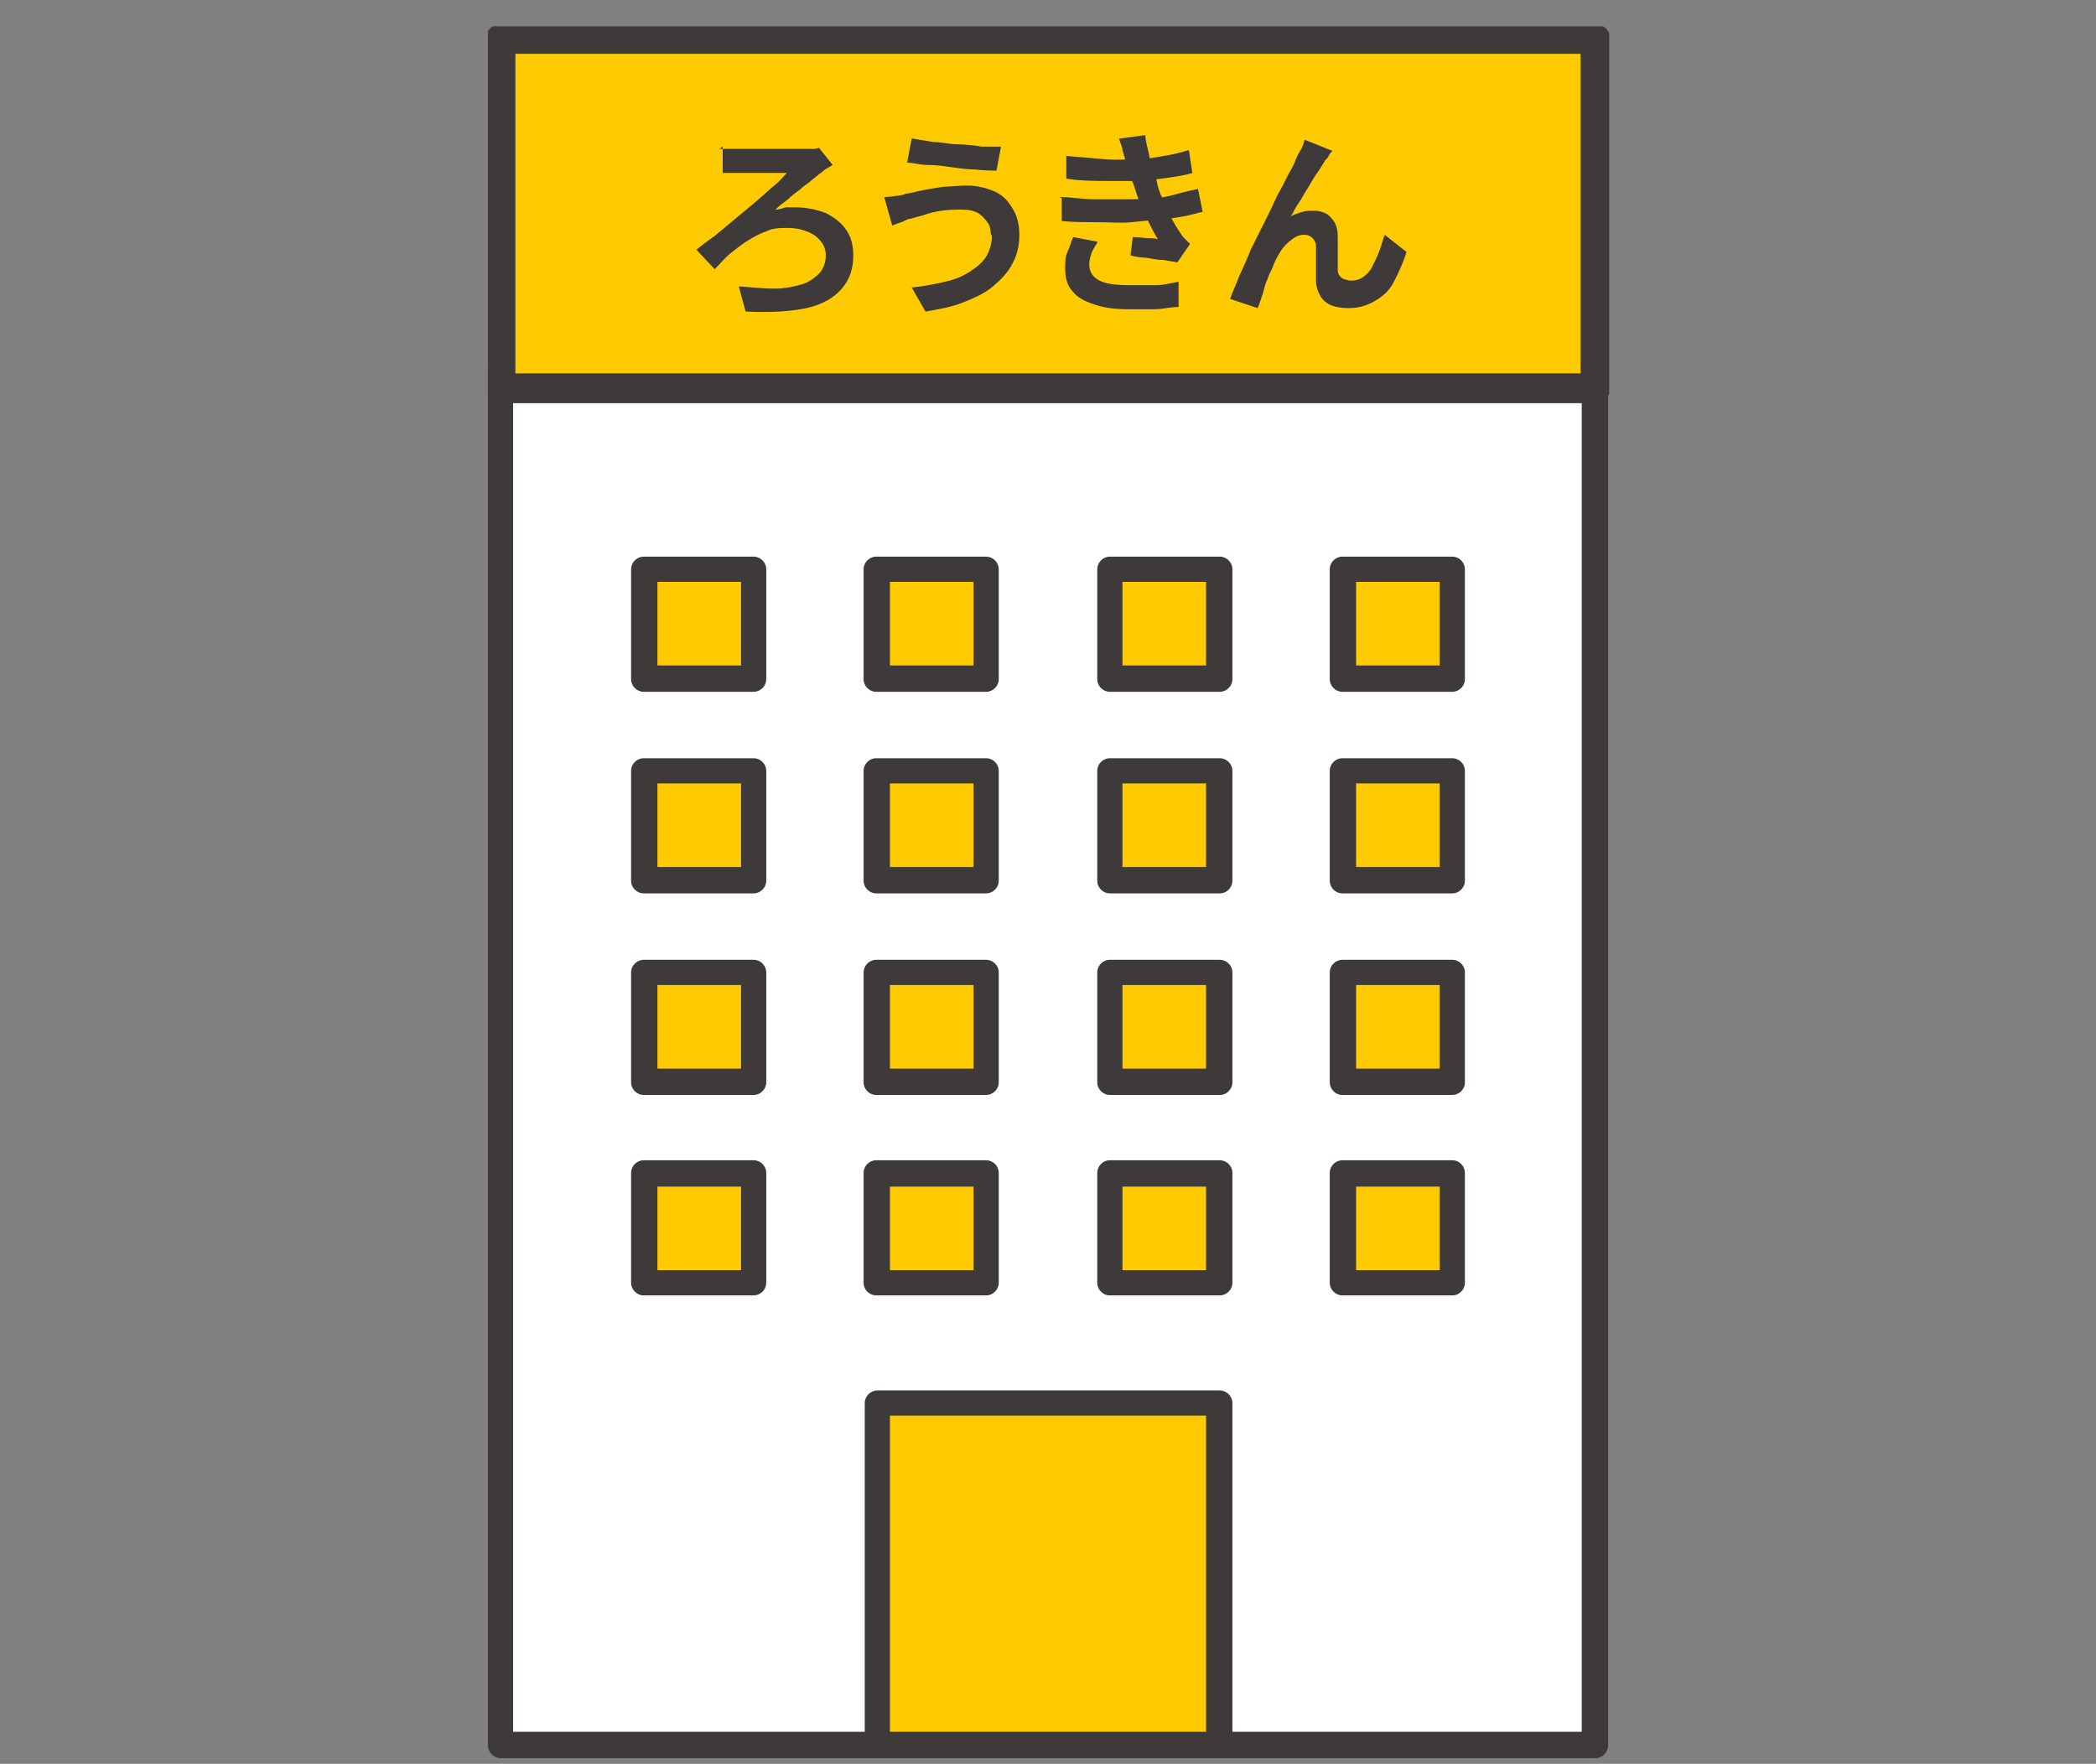 <?xml version="1.0" encoding="UTF-8"?>
<svg id="_レイヤー_2" data-name="レイヤー 2" xmlns="http://www.w3.org/2000/svg" xmlns:xlink="http://www.w3.org/1999/xlink" viewBox="0 0 18.3 15.4">
  <rect x="0" y="0" width="18.3" height="15.4" fill="#808080" stroke="none"/>
  <defs>
    <style>
      .cls-1 {
        fill: #3e3a39;
      }

      .cls-2 {
        fill: #fff;
      }

      .cls-3 {
        fill: none;
      }

      .cls-4 {
        clip-path: url(#clippath-1);
      }

      .cls-5 {
        clip-path: url(#clippath-3);
      }

      .cls-6 {
        fill: #ffcb00;
      }

      .cls-7 {
        clip-path: url(#clippath-2);
      }

      .cls-8 {
        clip-path: url(#clippath);
      }
    </style>
    <clipPath id="clippath">
      <rect class="cls-3" width="18.3" height="15.4"/>
    </clipPath>
    <clipPath id="clippath-1">
      <rect class="cls-3" x="4.26" y=".77" width="9.79" height="14.58"/>
    </clipPath>
    <clipPath id="clippath-2">
      <rect class="cls-3" x="4.26" y=".77" width="9.79" height="14.58"/>
    </clipPath>
    <clipPath id="clippath-3">
      <rect class="cls-3" x="4.26" y=".23" width="9.79" height="15.13"/>
    </clipPath>
  </defs>
  <g id="_レイヤー_1-2" data-name="レイヤー 1">
    <g class="cls-8">
      <g>
        <rect class="cls-2" x="4.37" y="3.2" width="9.56" height="12.03"/>
        <g class="cls-4">
          <path class="cls-1" d="M13.93,15.35H4.37c-.06,0-.11-.05-.11-.11V3.2c0-.06.05-.11.11-.11h9.56c.06,0,.11.05.11.11v12.04c0,.06-.05.11-.11.11ZM4.48,15.12h9.33V3.32H4.48v11.81Z"/>
        </g>
        <rect class="cls-6" x="5.62" y="4.97" width=".96" height=".96"/>
        <path class="cls-1" d="M6.58,6.04h-.96c-.06,0-.11-.05-.11-.11v-.96c0-.06.05-.11.11-.11h.96c.06,0,.11.05.11.11v.96c0,.06-.05.11-.11.11ZM5.74,5.81h.73v-.73h-.73v.73Z"/>
        <rect class="cls-6" x="7.65" y="4.97" width=".96" height=".96"/>
        <path class="cls-1" d="M8.61,6.04h-.96c-.06,0-.11-.05-.11-.11v-.96c0-.06.05-.11.11-.11h.96c.06,0,.11.05.11.11v.96c0,.06-.05.11-.11.11ZM7.77,5.81h.73v-.73h-.73v.73Z"/>
        <rect class="cls-6" x="9.69" y="4.97" width=".96" height=".96"/>
        <path class="cls-1" d="M10.65,6.04h-.96c-.06,0-.11-.05-.11-.11v-.96c0-.06.05-.11.11-.11h.96c.06,0,.11.05.11.11v.96c0,.06-.05.11-.11.11ZM9.8,5.81h.73v-.73h-.73v.73Z"/>
        <rect class="cls-6" x="11.72" y="4.97" width=".96" height=".96"/>
        <path class="cls-1" d="M12.68,6.04h-.96c-.06,0-.11-.05-.11-.11v-.96c0-.06.05-.11.11-.11h.96c.06,0,.11.05.11.11v.96c0,.06-.05.11-.11.11ZM11.84,5.81h.73v-.73h-.73v.73Z"/>
        <rect class="cls-6" x="5.62" y="6.73" width=".96" height=".96"/>
        <path class="cls-1" d="M6.58,7.8h-.96c-.06,0-.11-.05-.11-.11v-.96c0-.06.05-.11.11-.11h.96c.06,0,.11.05.11.11v.96c0,.06-.05.11-.11.11ZM5.74,7.57h.73v-.73h-.73v.73Z"/>
        <rect class="cls-6" x="7.65" y="6.73" width=".96" height=".96"/>
        <path class="cls-1" d="M8.61,7.8h-.96c-.06,0-.11-.05-.11-.11v-.96c0-.06.05-.11.11-.11h.96c.06,0,.11.05.11.11v.96c0,.06-.05.11-.11.11ZM7.77,7.57h.73v-.73h-.73v.73Z"/>
        <rect class="cls-6" x="9.69" y="6.73" width=".96" height=".96"/>
        <path class="cls-1" d="M10.65,7.8h-.96c-.06,0-.11-.05-.11-.11v-.96c0-.06.05-.11.11-.11h.96c.06,0,.11.05.11.11v.96c0,.06-.05.11-.11.11ZM9.8,7.57h.73v-.73h-.73v.73Z"/>
        <rect class="cls-6" x="11.72" y="6.73" width=".96" height=".96"/>
        <path class="cls-1" d="M12.68,7.8h-.96c-.06,0-.11-.05-.11-.11v-.96c0-.06.05-.11.11-.11h.96c.06,0,.11.05.11.11v.96c0,.06-.05.11-.11.11ZM11.84,7.57h.73v-.73h-.73v.73Z"/>
        <rect class="cls-6" x="5.62" y="8.48" width=".96" height=".96"/>
        <path class="cls-1" d="M6.58,9.56h-.96c-.06,0-.11-.05-.11-.11v-.96c0-.06.05-.11.11-.11h.96c.06,0,.11.05.11.11v.96c0,.06-.05.11-.11.11ZM5.74,9.33h.73v-.73h-.73v.73Z"/>
        <rect class="cls-6" x="7.65" y="8.48" width=".96" height=".96"/>
        <path class="cls-1" d="M8.61,9.56h-.96c-.06,0-.11-.05-.11-.11v-.96c0-.06.05-.11.11-.11h.96c.06,0,.11.05.11.11v.96c0,.06-.05.11-.11.11ZM7.77,9.33h.73v-.73h-.73v.73Z"/>
        <rect class="cls-6" x="9.69" y="8.48" width=".96" height=".96"/>
        <path class="cls-1" d="M10.65,9.56h-.96c-.06,0-.11-.05-.11-.11v-.96c0-.06.05-.11.11-.11h.96c.06,0,.11.05.11.11v.96c0,.06-.05.11-.11.11ZM9.8,9.33h.73v-.73h-.73v.73Z"/>
        <rect class="cls-6" x="11.72" y="8.48" width=".96" height=".96"/>
        <path class="cls-1" d="M12.68,9.56h-.96c-.06,0-.11-.05-.11-.11v-.96c0-.06.05-.11.11-.11h.96c.06,0,.11.05.11.11v.96c0,.06-.05.11-.11.11ZM11.84,9.33h.73v-.73h-.73v.73Z"/>
        <rect class="cls-6" x="5.62" y="10.24" width=".96" height=".96"/>
        <path class="cls-1" d="M6.58,11.31h-.96c-.06,0-.11-.05-.11-.11v-.96c0-.06.05-.11.11-.11h.96c.06,0,.11.05.11.11v.96c0,.06-.05.11-.11.11ZM5.74,11.09h.73v-.73h-.73v.73Z"/>
        <rect class="cls-6" x="7.65" y="10.24" width=".96" height=".96"/>
        <path class="cls-1" d="M8.61,11.31h-.96c-.06,0-.11-.05-.11-.11v-.96c0-.06.05-.11.11-.11h.96c.06,0,.11.05.11.11v.96c0,.06-.05.11-.11.11ZM7.77,11.09h.73v-.73h-.73v.73Z"/>
        <rect class="cls-6" x="9.69" y="10.24" width=".96" height=".96"/>
        <path class="cls-1" d="M10.65,11.31h-.96c-.06,0-.11-.05-.11-.11v-.96c0-.06.05-.11.11-.11h.96c.06,0,.11.05.11.11v.96c0,.06-.05.11-.11.11ZM9.8,11.09h.73v-.73h-.73v.73Z"/>
        <rect class="cls-6" x="11.72" y="10.24" width=".96" height=".96"/>
        <path class="cls-1" d="M12.68,11.31h-.96c-.06,0-.11-.05-.11-.11v-.96c0-.06.05-.11.11-.11h.96c.06,0,.11.05.11.11v.96c0,.06-.05.11-.11.11ZM11.84,11.09h.73v-.73h-.73v.73Z"/>
        <rect class="cls-6" x="7.65" y="12.25" width="2.99" height="2.99"/>
        <g class="cls-7">
          <path class="cls-1" d="M10.65,15.35h-2.99c-.06,0-.11-.05-.11-.11v-2.99c0-.06.05-.11.11-.11h2.99c.06,0,.11.05.11.11v2.99c0,.06-.05.11-.11.11ZM7.77,15.12h2.76v-2.76h-2.76v2.76Z"/>
        </g>
        <g>
          <rect class="cls-6" x="4.37" y=".39" width="9.56" height="2.98"/>
          <path class="cls-1" d="M13.98,3.42H4.32V.34h9.66v3.08ZM4.42,3.32h9.46V.44H4.42v2.88Z"/>
        </g>
        <g class="cls-5">
          <path class="cls-1" d="M13.93,3.52H4.37c-.07,0-.13-.06-.13-.13V.34c0-.07.06-.13.13-.13h9.56c.07,0,.13.06.13.13v3.05c0,.07-.06.13-.13.13ZM4.5,3.26h9.3V.47H4.5v2.79Z"/>
        </g>
      </g>
      <g>
        <path class="cls-1" d="M6.28,1.3s.03,0,.06,0,.05,0,.08,0h.09s.08,0,.13,0c.05,0,.1,0,.15,0,.05,0,.09,0,.14,0s.07,0,.09,0c.02,0,.04,0,.07,0,.02,0,.04,0,.06-.01l.12.15s-.03.02-.05.03c-.02.01-.03.02-.04.03-.03.02-.05.04-.09.07-.03.03-.07.05-.1.08-.04.03-.08.06-.11.09-.04.03-.08.06-.11.09.03,0,.06-.01.09-.02.03,0,.05,0,.08,0,.1,0,.19.02.27.05.08.04.14.09.18.15.04.06.06.13.06.22,0,.11-.03.21-.1.29-.07.08-.17.14-.31.17s-.31.04-.53.03l-.06-.22c.12.01.23.02.32.02.09,0,.17-.02.24-.04.06-.02.11-.06.15-.1.03-.04.05-.09.05-.15,0-.07-.03-.12-.09-.17-.06-.04-.14-.07-.24-.07-.07,0-.13,0-.19.03-.06.02-.11.05-.16.08-.05.03-.1.07-.15.11s-.09.09-.14.14l-.16-.17s.1-.08.16-.12c.06-.05.12-.1.18-.15.06-.05.12-.1.18-.15.06-.05.11-.1.16-.14s.08-.08.11-.11c-.02,0-.04,0-.07,0-.03,0-.06,0-.09,0s-.07,0-.1,0-.06,0-.09,0c-.03,0-.05,0-.07,0-.02,0-.04,0-.07,0s-.05,0-.07,0v-.23Z"/>
        <path class="cls-1" d="M8.65,2.04s0-.07-.03-.1c-.02-.03-.05-.06-.08-.08-.04-.02-.08-.03-.14-.03-.06,0-.12,0-.18.01-.06.01-.11.02-.16.04-.04.01-.08.02-.11.03-.03,0-.05.02-.08.03-.03.01-.06.02-.08.03l-.07-.25s.06,0,.1-.01c.04,0,.07-.01.09-.02.04,0,.09-.02.15-.03s.11-.02.18-.03c.06,0,.13-.01.2-.01.09,0,.17.02.24.05s.12.08.16.15c.04.06.06.14.06.23s-.02.18-.06.25c-.04.08-.1.14-.17.2-.07.06-.16.1-.26.14-.1.04-.21.06-.33.08l-.12-.21c.11-.01.2-.03.29-.05.09-.02.16-.05.22-.09.06-.04.11-.08.14-.13.03-.05.05-.11.05-.18ZM7.97,1.21s.11.02.18.03c.07,0,.14.02.21.02.07,0,.15.01.21.02.07,0,.12,0,.17,0l-.04.21s-.11,0-.18-.01c-.07,0-.14-.01-.21-.02s-.14-.02-.21-.02c-.07,0-.13-.02-.18-.02l.04-.21Z"/>
        <path class="cls-1" d="M9.25,1.72c.1,0,.2.02.3.02.1,0,.19,0,.27,0,.08,0,.16,0,.23-.01.09,0,.17-.02.24-.04s.12-.03.17-.04l.04.2c-.05.01-.11.03-.17.04-.06.01-.13.02-.2.03-.07,0-.16.01-.25.02s-.19,0-.3,0c-.1,0-.21,0-.31-.01v-.2ZM9.29,1.36c.13.01.24.02.35.03s.21,0,.3,0c.08,0,.16-.02.23-.03s.14-.03.21-.05l.03.2c-.06.02-.13.03-.2.04s-.15.02-.22.03c-.09,0-.19,0-.31,0-.12,0-.24,0-.37-.02v-.2ZM9.58,2.12s-.04.06-.05.09c-.01.03-.02.06-.02.1,0,.06.03.11.09.14.06.03.15.04.26.04.08,0,.16,0,.23,0,.07,0,.14-.02.2-.03v.22c-.07,0-.14.02-.21.02-.07,0-.15,0-.22,0-.12,0-.21-.01-.3-.04s-.15-.06-.19-.11c-.05-.05-.07-.12-.07-.2,0-.06,0-.11.02-.15.02-.04.03-.09.05-.13l.21.04ZM9.83,1.41s-.02-.06-.03-.1c0-.03-.02-.06-.03-.1l.23-.03c0,.05.02.11.03.16.01.05.02.1.04.15s.03.09.04.14c.01.04.03.08.05.13s.05.1.07.15c.03.05.05.09.08.13.01.02.02.03.04.05.01.01.03.03.04.04l-.11.16s-.07-.01-.12-.02c-.05,0-.1-.01-.15-.02-.05,0-.1-.01-.14-.02l.02-.16s.07,0,.12.01c.04,0,.08,0,.1.01-.05-.08-.08-.15-.12-.23-.03-.07-.06-.14-.08-.21-.01-.04-.03-.08-.04-.1,0-.03-.02-.06-.02-.08,0-.03-.02-.05-.02-.08Z"/>
        <path class="cls-1" d="M11.63,1.32s-.02.02-.03.04c0,.01-.02.03-.03.04-.02.03-.04.07-.07.11-.03.04-.05.08-.08.13-.03.04-.05.09-.08.13-.03.04-.05.09-.07.12.03-.02.07-.03.1-.04s.07-.01.1-.01c.06,0,.12.02.15.06.04.04.06.09.06.17,0,.03,0,.06,0,.09s0,.07,0,.11c0,.04,0,.07,0,.09,0,.03.02.06.04.07.02.01.05.02.08.02.04,0,.07-.01.1-.03.03-.02.06-.05.08-.09.02-.04.04-.08.06-.13.02-.05.03-.1.05-.15l.19.15c-.03.1-.07.18-.11.26s-.1.13-.17.17c-.07.04-.14.06-.23.06-.06,0-.12-.01-.16-.03-.04-.02-.07-.05-.09-.09-.02-.04-.03-.08-.03-.12,0-.03,0-.07,0-.1,0-.04,0-.08,0-.11,0-.04,0-.07,0-.09,0-.03-.01-.05-.03-.07-.02-.02-.04-.03-.07-.03-.04,0-.07.01-.11.04s-.07.06-.09.09-.05.08-.07.13c-.01.03-.02.05-.04.09-.01.03-.03.07-.04.11-.01.04-.02.07-.03.1-.01.03-.02.06-.03.08l-.24-.08c.02-.06.05-.12.08-.2.03-.07.07-.15.1-.23.04-.08.08-.16.12-.24.04-.08.08-.16.11-.23.04-.07.07-.13.1-.19.03-.05.05-.09.06-.12.01-.02.02-.05.04-.08.02-.03.03-.06.04-.1l.25.1Z"/>
      </g>
    </g>
  </g>
</svg>